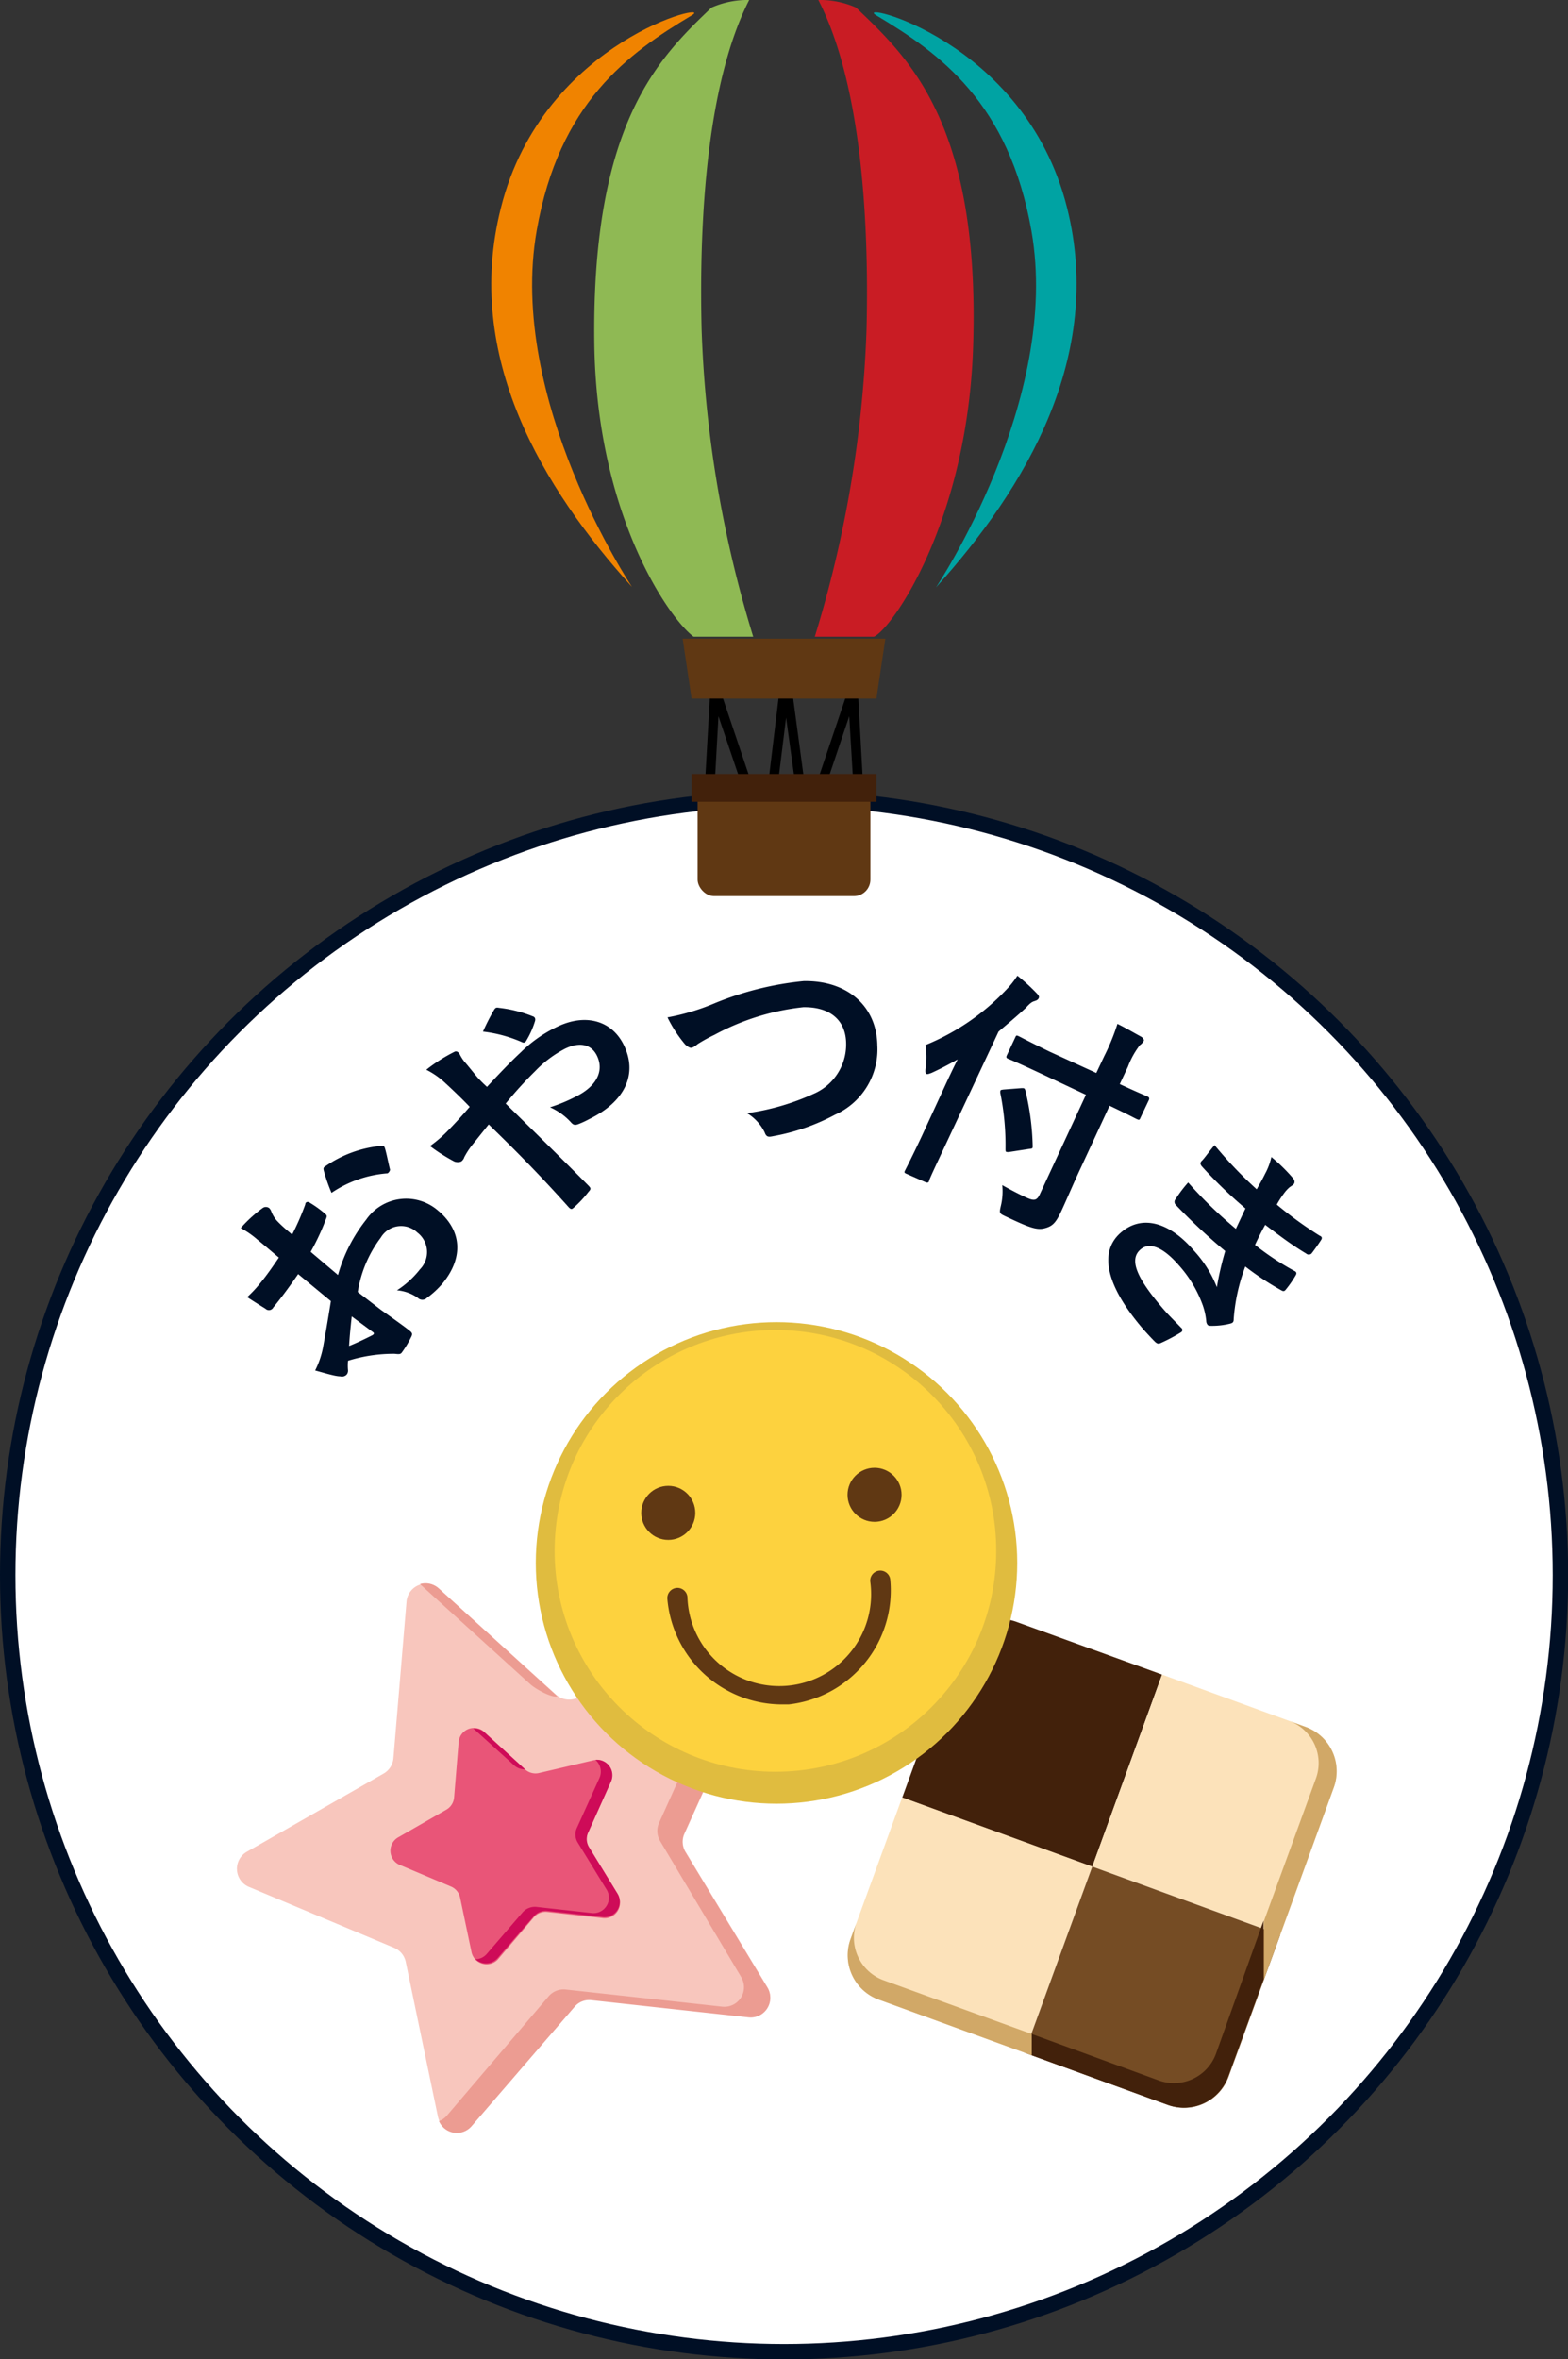 <svg xmlns="http://www.w3.org/2000/svg" viewBox="0 0 101.55 152.75"><rect x="0" y="0" width="101.55" height="152.75" fill="#333333" stroke="none"/><defs><style>.cls-1{fill:#fff;stroke:#000f25;stroke-miterlimit:10;}.cls-2{fill:#000f25;}.cls-3{fill:#f8c6bd;}.cls-4{fill:#ec9c92;}.cls-5{fill:#e95578;}.cls-6{fill:#ce0b58;}.cls-7{fill:#42210b;}.cls-8{fill:#fce2ba;}.cls-9{fill:#754c24;}.cls-10{fill:#d1a867;}.cls-11{fill:#e0bc3f;}.cls-12{fill:#fdd23e;}.cls-13{fill:#603813;}.cls-14{fill:#f08300;}.cls-15{fill:#8fb954;}.cls-16{fill:#00a3a3;}.cls-17{fill:#c91c24;}</style></defs><g id="レイヤー_2" data-name="レイヤー 2"><g id="design"><circle class="cls-1" cx="50.78" cy="101.98" r="50.28"/><path class="cls-2" d="M19.31,82.49c-.46.66-.93,1.33-1.61,2.16a.32.32,0,0,1-.51.08c-.26-.16-.71-.44-1.18-.75a8.11,8.11,0,0,0,.85-.91c.43-.52.82-1.09,1.2-1.65-.41-.34-.87-.74-1.4-1.17a5.66,5.66,0,0,0-1.07-.74A8.78,8.78,0,0,1,17,78.22a.36.36,0,0,1,.44,0,.62.62,0,0,1,.14.24,2,2,0,0,0,.34.56c.29.31.59.57,1,.91a16.18,16.18,0,0,0,.85-1.95c0-.15.15-.21.28-.12a7,7,0,0,1,1,.72c.13.1.13.17.07.32a14.87,14.87,0,0,1-1,2.15l1.77,1.5a10.14,10.14,0,0,1,1.83-3.59,3.15,3.15,0,0,1,4.63-.6c1.58,1.31,1.68,3.08.3,4.75a5.78,5.78,0,0,1-1,.92.42.42,0,0,1-.59,0,2.71,2.71,0,0,0-1.35-.49,6.05,6.05,0,0,0,1.49-1.36,1.59,1.59,0,0,0-.17-2.38,1.53,1.53,0,0,0-2.37.33,7.86,7.86,0,0,0-1.49,3.52l1.52,1.17c.58.41,1.41,1,1.69,1.22s.38.27.25.52a6.45,6.45,0,0,1-.6,1c-.1.15-.24.11-.49.09a10,10,0,0,0-3,.45,3.31,3.31,0,0,0,0,.62.41.41,0,0,1-.09.28.43.43,0,0,1-.42.11c-.33,0-1.06-.23-1.62-.38a5.74,5.74,0,0,0,.51-1.49c.14-.77.29-1.63.51-3ZM21,75.9c-.06-.2-.07-.27,0-.34a7.58,7.58,0,0,1,3.66-1.37.26.26,0,0,1,.19,0,.5.5,0,0,1,.08.15c.11.36.23,1,.33,1.39,0,.08-.12.26-.21.24a7.44,7.44,0,0,0-3.58,1.26A11.08,11.08,0,0,1,21,75.9Zm1.62,11.24c.47-.19,1-.44,1.51-.7.11-.08.12-.13,0-.21l-1.35-1C22.72,85.78,22.65,86.43,22.61,87.14Z"/><path class="cls-2" d="M33.73,68.13a8.57,8.57,0,0,1,2.33-1.64c1.86-.91,3.57-.41,4.34,1.17.91,1.86.1,3.66-2.25,4.8a5.6,5.6,0,0,1-.64.3c-.26.11-.37.08-.51-.07a4,4,0,0,0-1.38-1A10.4,10.4,0,0,0,37.29,71c1.32-.65,1.86-1.64,1.37-2.65-.37-.76-1.15-.9-2.07-.45a7.41,7.41,0,0,0-1.93,1.45,26.44,26.44,0,0,0-1.91,2.1c1.82,1.79,3.52,3.45,5.36,5.31.15.16.19.21,0,.41a7.08,7.08,0,0,1-1,1.06c-.09.07-.15.06-.27-.06-1.79-2-3.36-3.6-5.19-5.37l-1.05,1.31a5,5,0,0,0-.53.81.54.54,0,0,1-.2.28.62.62,0,0,1-.45,0,11.48,11.48,0,0,1-1.57-1,8.43,8.43,0,0,0,1.23-1.07c.26-.27.66-.68,1.34-1.47-.42-.44-.9-.91-1.57-1.53a5.3,5.3,0,0,0-1.24-.87,10.46,10.46,0,0,1,1.82-1.16c.13-.07.26,0,.36.19a2.66,2.66,0,0,0,.29.45c.24.27.39.47.83,1,.28.31.47.48.63.63C32.32,69.53,33.05,68.76,33.73,68.13ZM32,65.38a.38.38,0,0,1,.12-.13.36.36,0,0,1,.19,0,8.27,8.27,0,0,1,2.19.55.23.23,0,0,1,.15.12.31.31,0,0,1,0,.19,5.59,5.59,0,0,1-.56,1.26.31.31,0,0,1-.1.12.21.21,0,0,1-.15,0,8.76,8.76,0,0,0-2.56-.7A14,14,0,0,1,32,65.38Z"/><path class="cls-2" d="M46.32,64.94a20.41,20.41,0,0,1,5.73-1.42c2.86-.05,4.73,1.65,4.77,4.16a4.63,4.63,0,0,1-2.74,4.49,13.54,13.54,0,0,1-4,1.39c-.32.07-.45.06-.56-.25a3,3,0,0,0-1.14-1.24,15.38,15.38,0,0,0,4.31-1.25A3.48,3.48,0,0,0,54.8,67.6c0-1.51-1-2.42-2.78-2.39A15.55,15.55,0,0,0,46.27,67a10.07,10.07,0,0,0-1.09.6c-.22.19-.35.24-.43.24s-.29-.09-.47-.33a8.36,8.36,0,0,1-1.05-1.64A14.58,14.58,0,0,0,46.32,64.94Z"/><path class="cls-2" d="M61.22,70.26c.24-.52.51-1.09.8-1.67-.54.31-1.09.6-1.68.87-.18.07-.28.1-.34.07s-.08-.13-.06-.31a5.16,5.16,0,0,0,0-1.56,15,15,0,0,0,5.21-3.56,5.92,5.92,0,0,0,.74-.93,12.06,12.06,0,0,1,1.25,1.14c.13.13.18.22.13.32s-.12.14-.28.19-.28.13-.56.44c-.57.53-1.14,1-1.76,1.53l-3.5,7.47c-.66,1.4-1,2.13-1,2.2s-.09.15-.23.08L58.71,76c-.15-.07-.16-.09-.09-.23s.4-.77,1.06-2.17Zm6.07-.81c-1.39-.65-1.9-.86-2-.9s-.15-.09-.08-.23l.54-1.15c.06-.14.08-.15.23-.08s.56.3,2,1L71,69.47l.51-1.08a14.16,14.16,0,0,0,.86-2.1c.53.26,1,.54,1.55.84.13.09.19.2.15.27a.82.82,0,0,1-.25.27,5.36,5.36,0,0,0-.77,1.39l-.53,1.13c1.25.58,1.71.76,1.79.8s.16.09.09.24l-.54,1.14c-.06.15-.09.15-.23.09s-.52-.28-1.77-.87L70,75.6c-.47,1-.89,2-1.26,2.8s-.59,1-1.11,1.13-1.07-.1-2.47-.76c-.45-.21-.45-.21-.34-.7a4,4,0,0,0,.09-1.34c.55.31,1.2.65,1.64.84s.61.13.78-.22l3-6.47Zm-1.9,5.13a.52.52,0,0,1-.21,0c-.05,0-.06-.08-.06-.19a17,17,0,0,0-.34-3.64c0-.18,0-.18.22-.21l1.16-.09c.18,0,.2,0,.25.17a16.65,16.65,0,0,1,.47,3.57c0,.17,0,.17-.26.2Z"/><path class="cls-2" d="M81.93,76a4.12,4.12,0,0,0,.41-1.09,11.18,11.18,0,0,1,1.39,1.36c.15.17.14.35,0,.45s-.18.12-.25.18a2.33,2.33,0,0,0-.32.36,6.46,6.46,0,0,0-.47.73A25.21,25.21,0,0,0,85.46,80c.14.06.18.13.12.25-.17.27-.44.65-.64.91a.26.26,0,0,1-.35,0c-1-.6-1.76-1.19-2.65-1.86-.21.37-.45.85-.66,1.3a17.9,17.9,0,0,0,2.52,1.67c.17.07.19.16.12.29a6.85,6.85,0,0,1-.62.9c-.09.12-.15.17-.3.09A18.66,18.66,0,0,1,80.65,82a12,12,0,0,0-.75,3.39c0,.22-.06.26-.24.31a4.76,4.76,0,0,1-1.18.14c-.15,0-.23,0-.29-.09a.42.42,0,0,1-.07-.23,4.38,4.38,0,0,0-.22-1,7.86,7.86,0,0,0-1.57-2.62c-1-1.15-1.89-1.51-2.47-1-.79.68-.16,1.93,1.43,3.79.38.45.81.86,1.21,1.28a.17.17,0,0,1,0,.28,10.93,10.93,0,0,1-1.32.7c-.15.07-.24.06-.4-.1s-.52-.54-.78-.84c-2.39-2.8-2.86-5-1.37-6.24,1.31-1.11,3.08-.69,4.7,1.21a7.54,7.54,0,0,1,1.48,2.36A19.43,19.43,0,0,1,79.35,81a38.14,38.14,0,0,1-3.21-3,.27.27,0,0,1,0-.37,8.15,8.15,0,0,1,.81-1.07,28.17,28.17,0,0,0,3.09,3l.62-1.32a29.49,29.49,0,0,1-2.81-2.71c-.13-.15-.14-.26,0-.39s.48-.62.81-1A26.7,26.7,0,0,0,81.39,77C81.58,76.66,81.73,76.41,81.93,76Z"/><path class="cls-3" d="M28.43,102.85,36,109.71a1.29,1.29,0,0,0,1.14.3l9.93-2.34a1.27,1.27,0,0,1,1.45,1.76l-4.19,9.3a1.27,1.27,0,0,0,.08,1.18l5.28,8.73a1.27,1.27,0,0,1-1.22,1.92l-10.14-1.11a1.24,1.24,0,0,0-1.1.43l-6.66,7.72a1.27,1.27,0,0,1-2.21-.57l-2.08-10a1.27,1.27,0,0,0-.75-.92l-9.4-3.94a1.27,1.27,0,0,1-.14-2.28l8.85-5.06a1.27,1.27,0,0,0,.64-1l.85-10.16A1.27,1.27,0,0,1,28.43,102.85Z"/><path class="cls-4" d="M34.35,109.05c.31.28,1.34.88,1.75.78l0,0-7.7-7a1.26,1.26,0,0,0-1.2-.27Z"/><path class="cls-4" d="M49.67,128.64l-5.28-8.73a1.27,1.27,0,0,1-.08-1.18l4.19-9.3a1.27,1.27,0,0,0-1.45-1.76l-.18,0a1.26,1.26,0,0,1,0,1.06l-4.19,9.3a1.27,1.27,0,0,0,.08,1.18L48,128a1.27,1.27,0,0,1-1.22,1.92l-10.14-1.11a1.27,1.27,0,0,0-1.1.43L28.92,137a1.22,1.22,0,0,1-.49.33,1.26,1.26,0,0,0,2.12.32l6.66-7.72a1.24,1.24,0,0,1,1.1-.43l10.14,1.11A1.27,1.27,0,0,0,49.67,128.64Z"/><path class="cls-5" d="M31.41,112.17,34,114.55a1,1,0,0,0,.92.24l3.46-.81a1,1,0,0,1,1.16,1.41l-1.45,3.24a1,1,0,0,0,.05,1l1.84,3a1,1,0,0,1-1,1.55l-3.53-.39a1,1,0,0,0-.88.35L32.3,126.8a1,1,0,0,1-1.77-.45l-.73-3.48a1,1,0,0,0-.6-.73l-3.27-1.38a1,1,0,0,1-.11-1.82l3.08-1.77a1,1,0,0,0,.51-.8l.29-3.53A1,1,0,0,1,31.41,112.17Z"/><path class="cls-6" d="M40,122.61l-1.84-3a1,1,0,0,1-.05-1l1.45-3.24a1,1,0,0,0-1-1.43,1,1,0,0,1,.26,1.18l-1.46,3.23a1,1,0,0,0,.06.95l1.84,3a1,1,0,0,1-1,1.55l-3.52-.39a1.06,1.06,0,0,0-.89.35l-2.32,2.69a1,1,0,0,1-.73.35,1,1,0,0,0,1.45-.1l2.32-2.68a1,1,0,0,1,.88-.35l3.53.39A1,1,0,0,0,40,122.61Z"/><path class="cls-6" d="M34,114.55h0l-2.62-2.38a1,1,0,0,0-.72-.26h0l2.63,2.38A1,1,0,0,0,34,114.55Z"/><path class="cls-7" d="M75.26,108.42,65.81,105a3.06,3.06,0,0,0-3.9,1.82l-3.48,9.57,12.31,4.48Z"/><path class="cls-8" d="M58.43,116.37l-3.35,9.19a3.06,3.06,0,0,0,1.82,3.9l9.45,3.44,4.39-12.05Z"/><path class="cls-8" d="M86.39,115.71a3.06,3.06,0,0,0-1.82-3.9l-9.31-3.39-4.52,12.43,12.17,4.43Z"/><path class="cls-9" d="M70.74,120.85,66.35,132.9l9.31,3.39a3.06,3.06,0,0,0,3.9-1.82l3.35-9.19Z"/><path class="cls-7" d="M78.74,133A2.9,2.9,0,0,1,75,134.68l-8.21-3v1.38l8.84,3.22a3.06,3.06,0,0,0,3.9-1.82l2.3-6.31v-3.79Z"/><path class="cls-10" d="M84.57,111.81l-1.07-.39a2.91,2.91,0,0,1,1.73,3.71l-3.37,9.24v3.79l4.53-12.45A3.06,3.06,0,0,0,84.57,111.81Z"/><path class="cls-10" d="M57.2,128.2a2.92,2.92,0,0,1-1.73-3.71l-.39,1.07a3.06,3.06,0,0,0,1.82,3.9l9.92,3.61v-1.38Z"/><circle class="cls-11" cx="50.29" cy="101.19" r="15.59"/><circle class="cls-12" cx="50.22" cy="100.41" r="14.3"/><circle class="cls-13" cx="43.28" cy="97.95" r="1.75"/><circle class="cls-13" cx="56.64" cy="96.78" r="1.75"/><path class="cls-13" d="M50.49,110.35a7.47,7.47,0,0,1-7.27-6.83.66.66,0,0,1,.59-.71.65.65,0,0,1,.71.58,5.95,5.95,0,1,0,11.84-1,.65.65,0,1,1,1.3-.1,7.43,7.43,0,0,1-6.57,8.06Q50.79,110.35,50.49,110.35Z"/><rect class="cls-13" x="45.18" y="50.87" width="11.19" height="7.15" rx="1.07"/><path d="M48.49,51.48a.3.3,0,0,1-.3-.21l-1.66-4.9-.23,4.17a.32.32,0,0,1-.33.28.3.3,0,0,1-.3-.32L46,44.7a.32.32,0,0,1,.28-.28.3.3,0,0,1,.34.2l2.18,6.46a.3.3,0,0,1-.2.38Z"/><path d="M53.06,51.48l-.09,0a.3.3,0,0,1-.21-.38l2.18-6.46a.31.31,0,0,1,.34-.2.32.32,0,0,1,.28.28l.32,5.8a.3.3,0,0,1-.3.32.32.32,0,0,1-.33-.28L55,46.37l-1.65,4.9A.33.33,0,0,1,53.06,51.48Z"/><path d="M51.92,51.72a.32.32,0,0,1-.32-.26l-.69-5-.59,4.78a.31.31,0,0,1-.35.27.3.3,0,0,1-.27-.34l.87-7.2a.31.31,0,0,1,.31-.27.32.32,0,0,1,.32.27l1,7.44a.31.31,0,0,1-.27.34Z"/><polygon class="cls-13" points="56.76 45.23 44.79 45.23 44.21 41.35 57.34 41.35 56.76 45.23"/><path class="cls-14" d="M44.79,1c1.7-1-9.6,1.48-12.35,12.46C30,23.08,35.14,31.6,40.93,38c0,0-8.1-12.1-6.17-23.08C36.21,6.66,40.67,3.46,44.79,1Z"/><path class="cls-15" d="M48.52,0a5.79,5.79,0,0,0-2.44.49C42.73,3.7,38.31,7.9,38.49,22.22c.14,11.19,4.9,17.89,6.43,19h3.86a76.21,76.21,0,0,1-3.34-19.88C45.26,14,45.82,5.31,48.52,0Z"/><path class="cls-16" d="M56.76,1c-1.69-1,9.6,1.48,12.35,12.46,2.41,9.63-2.7,18.15-8.49,24.57,0,0,8.11-12.1,6.18-23.08C65.34,6.66,60.88,3.46,56.76,1Z"/><path class="cls-17" d="M53,0a5.76,5.76,0,0,1,2.44.49c3.35,3.21,8,7.41,7.59,21.73-.31,11.48-5.27,18.51-6.43,19H52.77a76.46,76.46,0,0,0,3.35-19.88C56.3,14,55.73,5.31,53,0Z"/><rect class="cls-7" x="44.79" y="50.11" width="11.97" height="1.8"/></g></g></svg>